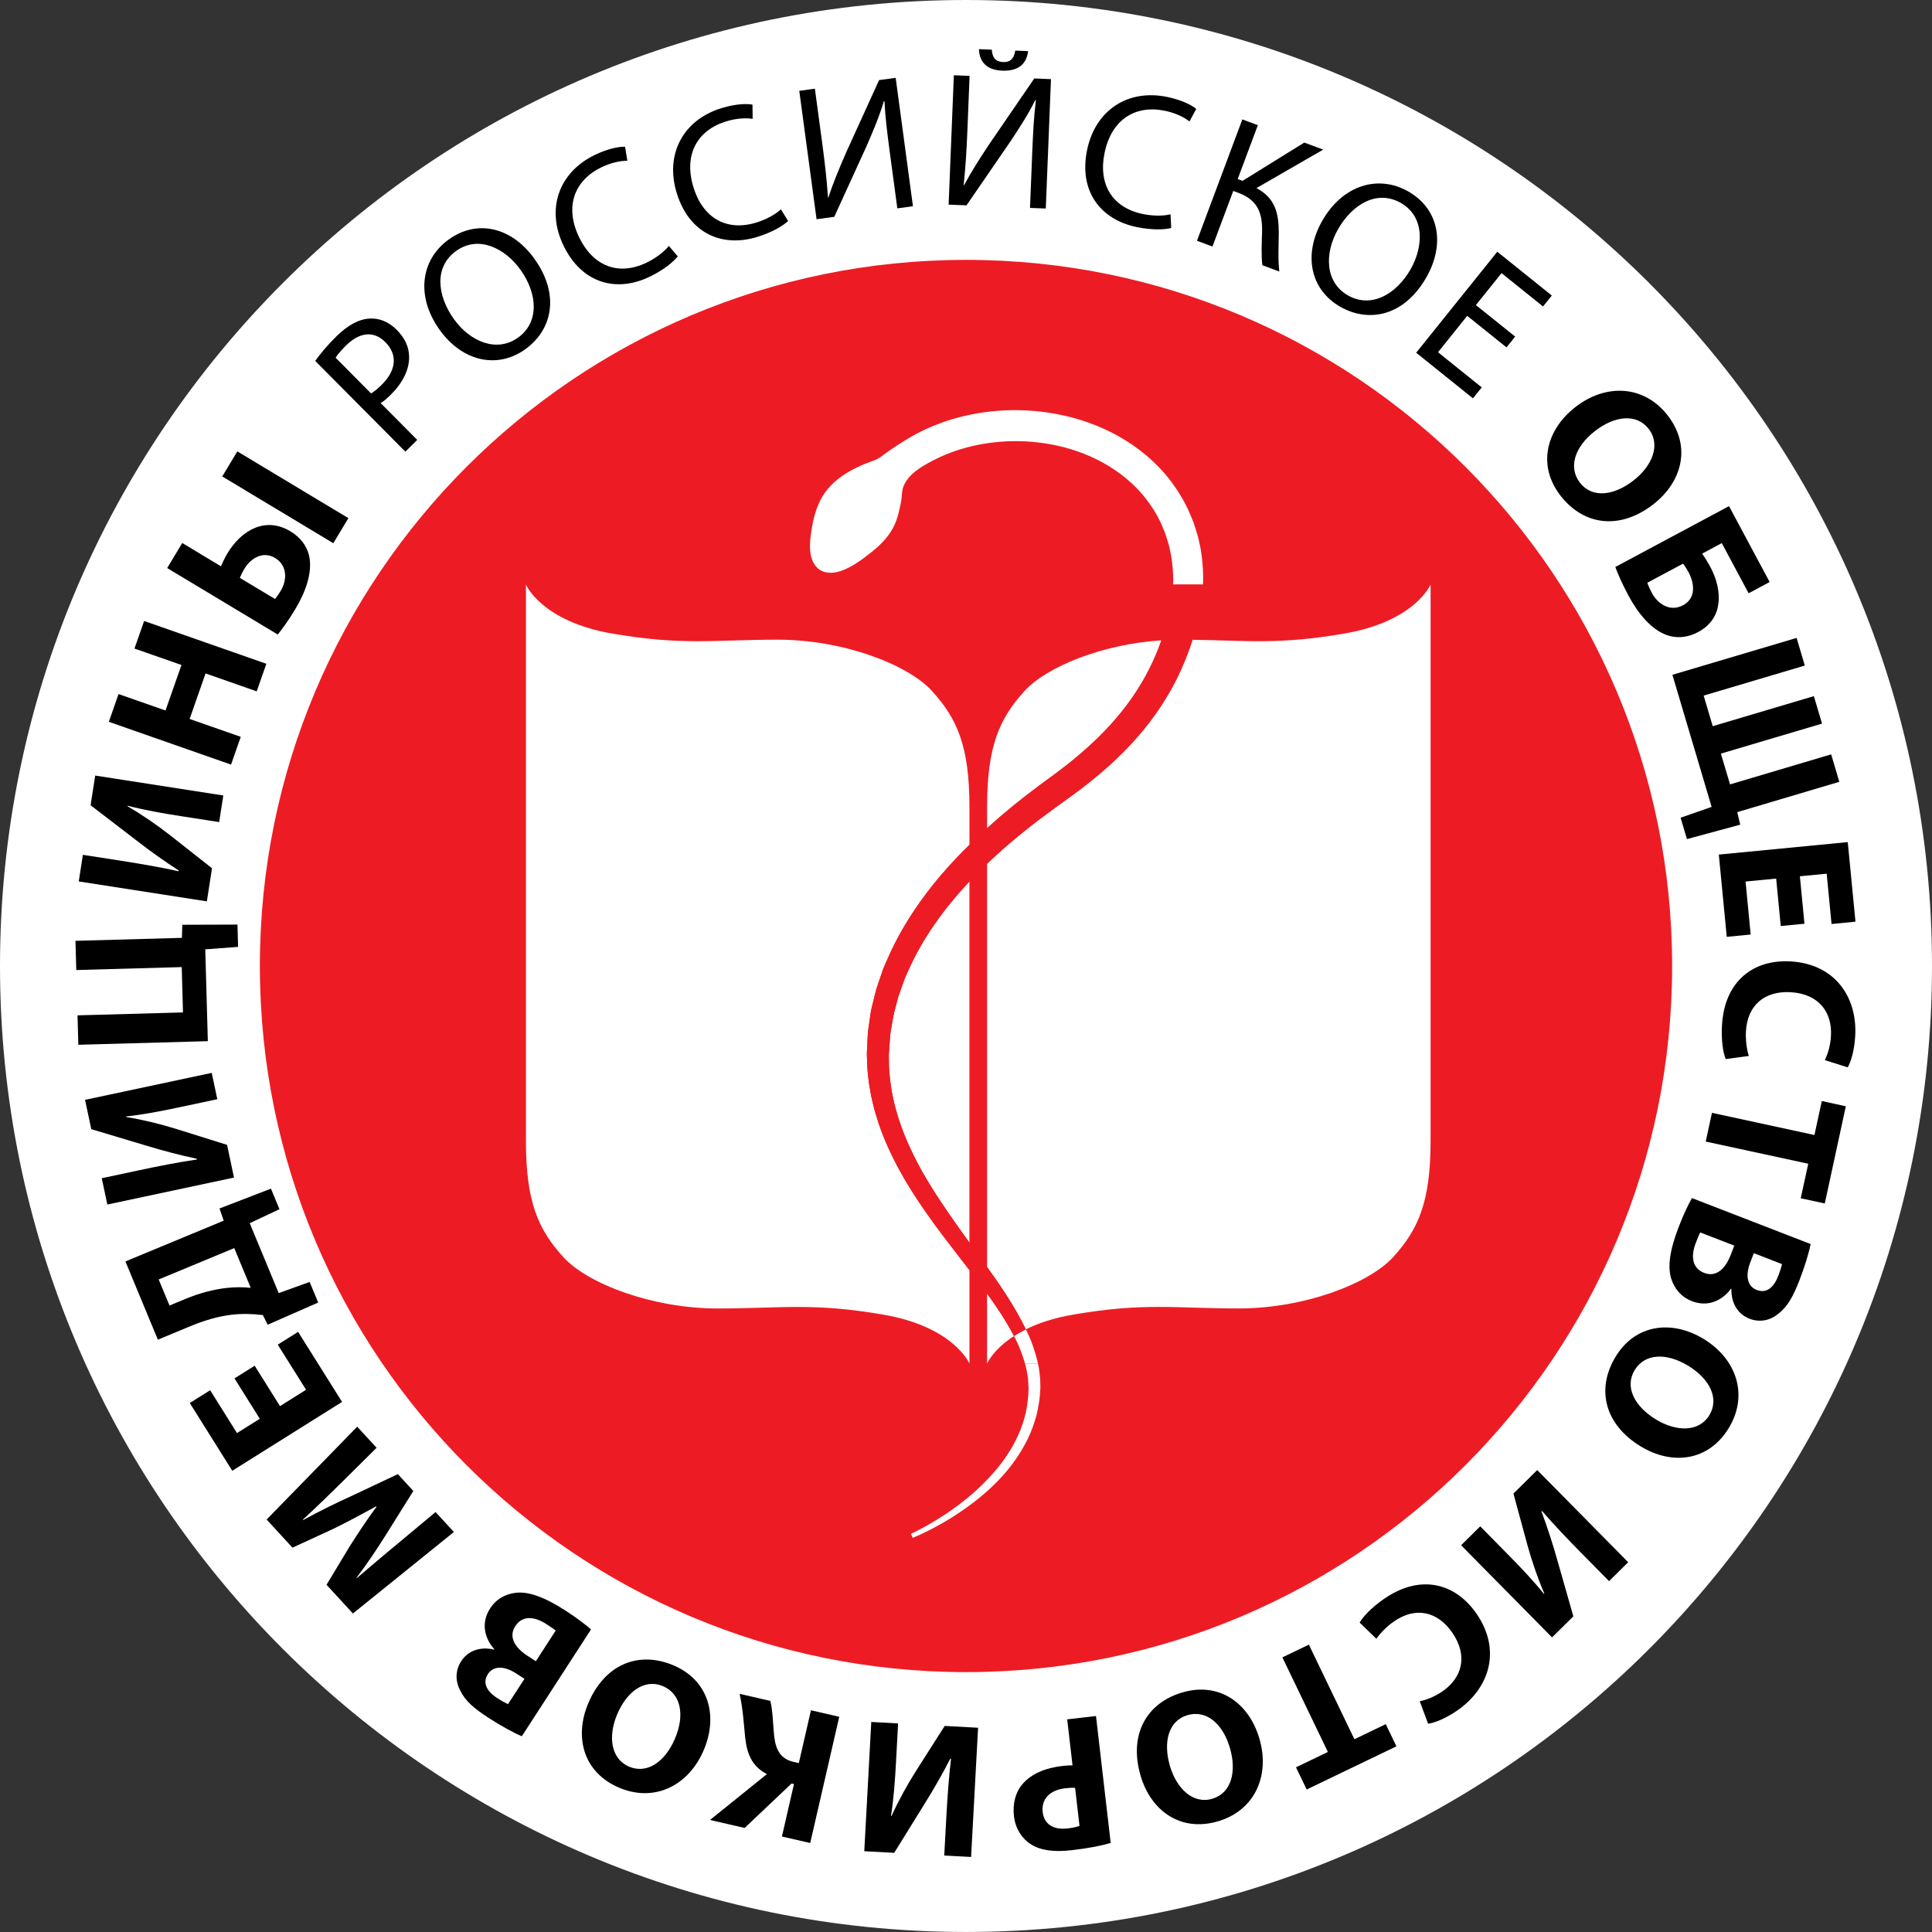 <?xml version="1.0" encoding="utf-8"?>
<!-- Generator: Adobe Illustrator 15.1.0, SVG Export Plug-In . SVG Version: 6.00 Build 0)  -->
<!DOCTYPE svg PUBLIC "-//W3C//DTD SVG 1.1//EN" "http://www.w3.org/Graphics/SVG/1.1/DTD/svg11.dtd">
<svg version="1.1" id="Layer_1" xmlns="http://www.w3.org/2000/svg" xmlns:xlink="http://www.w3.org/1999/xlink" x="0px" y="0px"
	 width="200px" height="199.998px" viewBox="0 0 200 199.998" enable-background="new 0 0 200 199.998" xml:space="preserve">
<rect x="0" y="0" width="200" height="199.998" fill="#333333" stroke="none"/>
<path fill="#FFFFFF" d="M0,99.999C0,44.771,44.77,0,99.999,0C155.228,0,200,44.771,200,99.999
	c0,55.229-44.772,99.999-100.001,99.999C44.77,199.998,0,155.229,0,99.999"/>
<path fill="#ED1C24" d="M26.902,99.999c0-40.371,32.726-73.097,73.097-73.097c40.371,0,73.099,32.727,73.099,73.097
	c0,40.372-32.728,73.098-73.099,73.098C59.628,173.097,26.902,140.371,26.902,99.999"/>
<path d="M32.632,37.361c0.494-0.69,1.186-1.544,2.175-2.523c1.215-1.205,2.383-1.806,3.452-1.859
	c0.972-0.066,1.967,0.319,2.809,1.163c0.852,0.862,1.271,1.791,1.283,2.762c0.038,1.335-0.671,2.737-1.871,3.928
	c-0.367,0.364-0.719,0.686-1.072,0.897l3.784,3.809l-1.23,1.218L32.632,37.361z M38.412,40.727c0.339-0.194,0.706-0.503,1.115-0.908
	c1.482-1.472,1.671-3.087,0.366-4.399c-1.247-1.256-2.736-0.982-4.091,0.362c-0.535,0.533-0.904,0.982-1.058,1.25L38.412,40.727z"/>
<path d="M55.323,26.793c2.687,3.756,1.826,7.379-0.959,9.37c-2.883,2.058-6.505,1.27-8.864-2.034
	c-2.476-3.465-1.943-7.272,0.973-9.353C49.451,22.648,53.01,23.555,55.323,26.793 M46.98,33.022
	c1.667,2.333,4.421,3.517,6.641,1.933c2.236-1.597,2.029-4.556,0.257-7.033c-1.548-2.17-4.3-3.629-6.65-1.95
	C44.897,27.638,45.27,30.626,46.98,33.022"/>
<path d="M70.16,26.54c-0.438,0.562-1.445,1.403-2.914,2.11c-3.402,1.644-7,0.729-8.913-3.23c-1.824-3.779-0.497-7.578,3.247-9.384
	c1.505-0.725,2.611-0.86,3.124-0.845l0.239,1.452c-0.731,0-1.677,0.19-2.679,0.675c-2.831,1.366-3.837,4.084-2.309,7.254
	c1.427,2.955,4.045,4.033,6.985,2.615c0.947-0.458,1.82-1.121,2.3-1.729L70.16,26.54z"/>
<path d="M81.587,22.876c-0.515,0.492-1.639,1.17-3.199,1.651c-3.616,1.112-7.038-0.332-8.331-4.535
	c-1.237-4.014,0.646-7.57,4.623-8.796c1.597-0.489,2.712-0.458,3.217-0.367l0.016,1.475c-0.722-0.11-1.685-0.063-2.751,0.264
	c-3.003,0.926-4.409,3.461-3.372,6.83c0.965,3.137,3.393,4.6,6.513,3.637c1.006-0.31,1.969-0.835,2.537-1.363L81.587,22.876z"/>
<path d="M84.356,9.182l0.756,5.602c0.283,2.11,0.478,3.85,0.599,5.64l0.04,0.017c0.488-1.471,1.122-3.023,1.875-4.731l3.379-7.42
	l1.716-0.232l1.787,13.292l-1.617,0.218l-0.76-5.661c-0.289-2.149-0.485-3.729-0.571-5.425l-0.061-0.012
	c-0.457,1.547-1.154,3.208-1.862,4.808l-3.273,7.167l-1.833,0.249l-1.79-13.292L84.356,9.182z"/>
<path d="M100.371,7.856l-0.226,5.643c-0.085,2.126-0.197,3.874-0.387,5.656l0.038,0.023c0.732-1.366,1.626-2.782,2.665-4.332
	l4.607-6.723l1.729,0.07l-0.538,13.393l-1.632-0.064l0.228-5.705c0.09-2.165,0.172-3.753,0.378-5.437l-0.057-0.024
	c-0.714,1.445-1.69,2.959-2.664,4.411l-4.46,6.49l-1.851-0.075L98.743,7.79L100.371,7.856z M102.668,5.141
	c0.056,0.618,0.229,1.242,1.166,1.28c0.91,0.039,1.154-0.53,1.261-1.182l1.331,0.052c-0.152,1.308-0.982,2.09-2.669,2.024
	c-1.629-0.065-2.372-0.912-2.418-2.227L102.668,5.141z"/>
<path d="M121.242,23.602c-0.689,0.183-1.999,0.232-3.599-0.102c-3.698-0.771-6-3.691-5.102-7.998
	c0.859-4.109,4.227-6.313,8.298-5.464c1.637,0.342,2.596,0.906,2.997,1.235l-0.699,1.297c-0.576-0.444-1.446-0.871-2.535-1.1
	c-3.081-0.642-5.535,0.901-6.255,4.349c-0.672,3.215,0.75,5.666,3.944,6.333c1.033,0.215,2.128,0.222,2.881,0.033L121.242,23.602z"
	/>
<path d="M130.211,12.96l-2.084,5.574l0.503,0.188l6.389-3.963l1.957,0.73l-6.907,3.982c1.967,1.055,2.293,2.621,2.31,4.562
	c-0.014,1.461-0.092,2.75,0.052,4.076l-1.753-0.656c-0.128-1.023-0.062-2.275-0.03-3.387c0.045-1.876-0.333-3.312-2.458-4.106
	l-0.521-0.197l-2.157,5.76l-1.602-0.6l4.697-12.562L130.211,12.96z"/>
<path d="M147.658,28.708c-2.289,4.011-5.938,4.745-8.913,3.049c-3.08-1.756-3.878-5.375-1.864-8.904
	c2.112-3.698,5.793-4.807,8.905-3.031C148.965,21.636,149.633,25.25,147.658,28.708 M138.509,23.737
	c-1.419,2.488-1.346,5.49,1.024,6.839c2.384,1.365,4.984-0.062,6.496-2.708c1.321-2.318,1.494-5.429-1.014-6.859
	C142.525,19.591,139.968,21.179,138.509,23.737"/>
<polygon points="155.951,35.959 151.886,32.696 148.862,36.464 153.391,40.103 152.479,41.235 146.602,36.515 154.998,26.059 
	160.644,30.596 159.734,31.726 155.439,28.275 152.783,31.581 156.85,34.844 "/>
<path d="M171.216,52.155c-3.455,2.725-7.2,2.286-9.629-0.791c-2.47-3.125-1.556-6.815,1.444-9.185
	c3.157-2.491,7.106-2.339,9.562,0.769C175.147,46.18,174.123,49.859,171.216,52.155 M165.065,44.658
	c-2.063,1.628-2.748,3.743-1.49,5.338c1.271,1.608,3.528,1.322,5.573-0.295c1.894-1.492,2.802-3.682,1.506-5.321
	C169.382,42.77,167.11,43.042,165.065,44.658"/>
<path d="M183.194,60.251l-2.176,1.165l-2.781-5.192l-2.034,1.088c0.269,0.377,0.604,0.919,0.858,1.392
	c0.64,1.193,1.007,2.598,0.817,3.848c-0.153,1.143-0.793,2.183-2.09,2.88c-1.158,0.618-2.288,0.658-3.267,0.303
	c-1.628-0.596-2.971-2.269-3.939-4.074c-0.702-1.316-1.133-2.326-1.362-2.969l11.766-6.297L183.194,60.251z M170.53,60.326
	c0.106,0.328,0.285,0.706,0.483,1.073c0.347,0.648,0.904,1.185,1.544,1.408c0.5,0.181,1.099,0.156,1.678-0.153
	c0.594-0.32,0.901-0.799,0.996-1.346c0.113-0.671-0.084-1.422-0.424-2.053c-0.159-0.297-0.346-0.604-0.575-0.908L170.53,60.326z"/>
<polygon points="186.832,68.898 176.362,72.008 177.3,75.174 187.771,72.063 188.616,74.907 178.146,78.015 179.093,81.2 
	189.562,78.092 190.406,80.933 179.842,84.071 180.146,85.37 174.631,86.863 173.975,84.651 177.188,83.529 173.126,69.855 
	185.984,66.037 "/>
<polygon points="184.342,95.861 183.868,90.949 180.7,91.257 181.229,96.742 178.754,96.982 177.931,88.466 191.279,87.175 
	192.078,95.412 189.602,95.653 189.096,90.444 186.323,90.711 186.797,95.625 "/>
<path d="M178.647,109.637c-0.247-0.568-0.477-1.84-0.389-3.468c0.254-4.629,3.267-6.854,7.083-6.646
	c4.57,0.25,6.934,3.649,6.711,7.702c-0.085,1.571-0.47,2.746-0.777,3.267l-2.37-0.747c0.293-0.604,0.576-1.445,0.636-2.517
	c0.135-2.405-1.215-4.353-4.196-4.516c-2.681-0.147-4.457,1.35-4.606,4.052c-0.049,0.914,0.092,1.938,0.301,2.548L178.647,109.637z"
	/>
<polygon points="187.832,117.497 188.591,113.979 191.078,114.521 188.902,124.583 186.411,124.045 187.19,120.47 176.577,118.175 
	177.221,115.201 "/>
<path d="M187.433,128.782c-0.141,0.803-0.61,2.349-1.158,3.759c-0.668,1.725-1.247,2.717-2.138,3.42
	c-0.801,0.691-1.896,0.99-3.031,0.553c-1.112-0.433-1.9-1.483-1.875-3.096l-0.036-0.015c-0.942,1.278-2.43,1.918-4.044,1.293
	c-1.131-0.438-1.819-1.305-2.147-2.328c-0.371-1.188-0.19-2.868,0.773-5.354c0.54-1.393,1.035-2.396,1.371-2.989L187.433,128.782z
	 M176.009,127.584c-0.146,0.26-0.271,0.595-0.459,1.077c-0.498,1.28-0.453,2.598,0.865,3.109c1.261,0.488,2.201-0.448,2.745-1.859
	l0.374-0.966L176.009,127.584z M181.559,129.729l-0.361,0.929c-0.574,1.483-0.271,2.519,0.658,2.878
	c0.944,0.369,1.727-0.161,2.221-1.441c0.237-0.613,0.34-0.98,0.396-1.234L181.559,129.729z"/>
<path d="M169.873,149.747c-3.762-2.272-4.662-5.933-2.636-9.286c2.06-3.405,5.836-3.843,9.103-1.865
	c3.438,2.079,4.682,5.829,2.632,9.217C176.843,151.335,173.039,151.664,169.873,149.747 M174.734,141.367
	c-2.247-1.358-4.469-1.263-5.519,0.475c-1.06,1.752,0,3.766,2.232,5.115c2.06,1.247,4.426,1.328,5.507-0.459
	C178.015,144.746,176.966,142.715,174.734,141.367"/>
<path d="M166.569,163.678l-2.793-2.831c-1.509-1.529-2.974-3.071-4.146-4.43l-0.058,0.056c0.608,1.607,1.216,3.495,1.653,5.073
	l1.649,5.777l-2.208,2.178l-9.413-9.538l1.981-1.957l2.776,2.819c1.456,1.471,2.712,2.801,3.815,4.17l0.042-0.04
	c-0.682-1.565-1.313-3.427-1.742-4.989l-1.455-5.354l2.463-2.43l9.418,9.539L166.569,163.678z"/>
<path d="M140.752,167.968c0.3-0.546,1.158-1.506,2.497-2.436c3.801-2.645,7.408-1.638,9.584,1.495
	c2.61,3.755,1.385,7.704-1.946,10.021c-1.29,0.894-2.448,1.314-3.049,1.393l-0.865-2.327c0.653-0.139,1.49-0.433,2.374-1.043
	c1.974-1.374,2.677-3.631,0.979-6.079c-1.533-2.204-3.802-2.685-6.022-1.142c-0.753,0.52-1.47,1.264-1.824,1.798L140.752,167.968z"
	/>
<polygon points="140.208,180.045 143.454,178.483 144.557,180.779 135.266,185.248 134.162,182.95 137.463,181.362 132.752,171.569 
	135.495,170.252 "/>
<path d="M118.078,183.835c-1.244-4.218,0.557-7.525,4.314-8.633c3.817-1.127,6.896,1.095,7.974,4.758
	c1.137,3.853-0.474,7.459-4.268,8.578C122.15,189.704,119.123,187.381,118.078,183.835 M127.314,180.925
	c-0.743-2.52-2.45-3.946-4.396-3.37c-1.963,0.579-2.535,2.779-1.801,5.277c0.682,2.31,2.376,3.967,4.377,3.376
	C127.459,185.63,128.051,183.422,127.314,180.925"/>
<path d="M114.979,190.783c-0.911,0.269-2.204,0.537-4.041,0.749c-1.858,0.216-3.223,0.015-4.196-0.598
	c-0.926-0.571-1.626-1.614-1.777-2.917c-0.15-1.303,0.155-2.462,0.861-3.303c0.913-1.088,2.387-1.699,4.165-1.904
	c0.396-0.046,0.753-0.067,1.037-0.06l-0.552-4.763l2.981-0.345L114.979,190.783z M111.295,185.082
	c-0.264-0.028-0.582-0.011-1.017,0.039c-1.6,0.184-2.494,1.108-2.338,2.473c0.141,1.226,1.075,1.857,2.577,1.686
	c0.616-0.071,1.021-0.18,1.233-0.264L111.295,185.082z"/>
<path d="M97.748,192.083l0.215-3.97c0.118-2.145,0.27-4.264,0.487-6.044l-0.08-0.004c-0.78,1.529-1.769,3.248-2.639,4.635
	l-3.161,5.103l-3.1-0.166l0.724-13.379l2.775,0.149l-0.211,3.951c-0.11,2.063-0.25,3.888-0.522,5.624l0.058,0.003
	c0.701-1.554,1.65-3.274,2.52-4.642l2.981-4.676l3.455,0.189l-0.723,13.376L97.748,192.083z"/>
<path d="M80.944,190.116l1.248-5.43l-0.251-0.057l-4.856,4.599l-3.587-0.826l5.894-4.748c-1.59-0.815-2.078-2.152-2.259-3.848
	c-0.145-1.503-0.246-3.017-0.568-4.458l3.181,0.731c0.241,0.993,0.259,2.061,0.347,3.101c0.107,1.578,0.449,2.841,2.038,3.206
	l0.562,0.131l1.257-5.468l2.929,0.672l-3.006,13.068L80.944,190.116z"/>
<path d="M60.885,176.351c1.703-4.056,5.196-5.481,8.813-3.964c3.667,1.544,4.651,5.218,3.171,8.74
	c-1.557,3.708-5.089,5.483-8.743,3.948C60.328,183.479,59.451,179.764,60.885,176.351 M69.89,179.94
	c1.018-2.422,0.599-4.607-1.273-5.394c-1.892-0.793-3.732,0.55-4.741,2.954c-0.933,2.221-0.669,4.575,1.258,5.388
	C67.023,183.682,68.88,182.344,69.89,179.94"/>
<path d="M54.021,179.734c-0.752-0.299-2.174-1.076-3.441-1.897c-1.555-1.007-2.41-1.773-2.913-2.788
	c-0.514-0.928-0.584-2.062,0.076-3.083c0.649-1.001,1.837-1.558,3.413-1.203l0.019-0.033c-1.059-1.184-1.383-2.769-0.441-4.221
	c0.66-1.021,1.646-1.518,2.716-1.632c1.241-0.12,2.846,0.399,5.087,1.849c1.252,0.811,2.133,1.5,2.645,1.952L54.021,179.734z
	 M54.292,173.793l-0.835-0.543c-1.336-0.867-2.413-0.778-2.953,0.056c-0.552,0.851-0.192,1.723,0.958,2.472
	c0.552,0.356,0.893,0.528,1.129,0.636L54.292,173.793z M57.526,168.797c-0.228-0.193-0.529-0.39-0.963-0.67
	c-1.151-0.75-2.454-0.976-3.221,0.212c-0.736,1.136-0.008,2.246,1.261,3.069l0.868,0.562L57.526,168.797z"/>
<path d="M35.336,153.492c-1.147,1.134-2.541,2.497-3.979,3.813l0.042,0.044c1.543-0.848,3.324-1.73,4.833-2.411l4.955-2.337
	l1.601,1.745l-2.853,4.563c-0.863,1.385-1.96,3.014-3.036,4.434l0.029,0.028c1.385-1.166,2.952-2.521,4.249-3.579l3.914-3.267
	l1.896,2.066l-10.454,8.438l-2.731-2.975l2.41-3.993c0.858-1.357,1.809-2.794,2.765-4.079l-0.042-0.042
	c-1.398,0.769-3.012,1.63-4.405,2.315l-4.253,1.959l-2.676-2.915l9.378-9.609l2.006,2.183L35.336,153.492z"/>
<polygon points="26.363,141.379 28.985,145.561 31.685,143.867 28.752,139.198 30.861,137.877 35.41,145.125 24.045,152.254 
	19.646,145.239 21.755,143.918 24.534,148.351 26.895,146.872 24.273,142.689 "/>
<path d="M12.984,130.583l10.174-4.22l-0.436-1.261l5.325-2.054l0.882,2.128l-3.077,1.448l3,7.238l3.201-1.156l0.886,2.131
	l-5.229,2.297l-0.499-0.998c-1.087-0.133-2.156-0.16-3.241-0.034c-1.396,0.168-2.798,0.577-4.321,1.208l-3.306,1.375L12.984,130.583
	z M19.2,134.463c1.432-0.594,2.905-0.989,4.304-1.14c0.849-0.091,1.728-0.091,2.452-0.005l-1.705-4.115l-7.824,3.246l1.12,2.699
	L19.2,134.463z"/>
<path d="M10.533,121.969l3.889-0.829c2.103-0.449,4.194-0.853,5.968-1.109l-0.017-0.077c-1.682-0.355-3.599-0.86-5.167-1.339
	l-5.757-1.725l-0.646-3.035l13.114-2.792l0.579,2.726l-3.87,0.823c-2.026,0.43-3.824,0.773-5.57,0.962l0.01,0.059
	c1.685,0.272,3.596,0.739,5.143,1.224l5.295,1.658l0.719,3.386l-13.112,2.792L10.533,121.969z"/>
<polygon points="8.025,105.108 18.943,104.807 18.812,100.113 7.896,100.417 7.813,97.394 18.832,97.087 18.873,95.732 
	24.582,95.713 24.647,98.021 21.249,98.274 21.515,107.781 8.11,108.154 "/>
<path d="M8.58,88.492l3.936,0.611c2.125,0.332,4.225,0.699,5.975,1.089l0.011-0.078c-1.446-0.93-3.059-2.086-4.354-3.094
	l-4.77-3.662l0.478-3.072l13.26,2.062l-0.427,2.753l-3.916-0.606c-2.047-0.319-3.85-0.64-5.555-1.086L13.21,83.47
	c1.477,0.853,3.098,1.971,4.375,2.975l4.363,3.438l-0.534,3.425L8.153,91.247L8.58,88.492z"/>
<polygon points="12.271,71.85 17.134,73.551 18.785,68.839 13.92,67.138 14.92,64.284 27.573,68.715 26.573,71.568 21.279,69.713 
	19.632,74.426 24.924,76.279 23.918,79.151 11.267,74.721 "/>
<path d="M18.866,56.212l4.009,2.411c0.145-0.354,0.413-0.916,0.667-1.339c1.423-2.373,3.914-3.85,6.507-2.29
	c1.075,0.646,1.66,1.487,1.919,2.409c0.46,1.784-0.358,3.917-1.37,5.606c-0.75,1.245-1.41,2.149-1.845,2.677l-11.445-6.88
	L18.866,56.212z M24.568,46.728l11.497,6.911l-1.558,2.594l-11.499-6.911L24.568,46.728z M28.46,62.003
	c0.184-0.19,0.384-0.489,0.602-0.846c0.687-1.145,0.678-2.635-0.584-3.393c-1.315-0.789-2.57,0.102-3.165,1.094
	c-0.214,0.356-0.365,0.685-0.487,0.96L28.46,62.003z"/>
<polygon points="148.093,60.514 148.093,60.514 148.093,118.151 148.093,118.135 "/>
<path fill="#ED1C24" d="M124.444,61.888c-0.049,0.342-0.101,0.689-0.149,1.035c-0.042,0.366-0.125,0.636-0.19,0.948l-0.101,0.456
	l-0.05,0.227l-0.012,0.055c-0.033,0.137-0.02,0.072-0.031,0.117l-0.035,0.121c-0.13,0.463-0.271,0.923-0.42,1.383
	c5.707,0.075,8.882,0.525,15.683-0.638c7.344-1.257,8.949-5.066,8.955-5.077h-23.559c-0.006,0.122-0.004,0.242-0.013,0.363
	C124.494,61.213,124.498,61.539,124.444,61.888"/>
<path fill="#ED1C24" d="M100.353,131.477v9.681h1.83v-7.247C101.598,133.104,100.985,132.296,100.353,131.477"/>
<path fill="#ED1C24" d="M91.399,136.08c-7.355-1.259-10.463-0.63-17.129-0.63c-6.665,0-13.431-2.519-15.989-5.353
	c-2.56-2.832-3.838-5.665-3.838-11.963v23.022h45.911C100.354,141.157,98.754,137.341,91.399,136.08"/>
<path fill="#ED1C24" d="M63.398,65.59c7.355,1.26,10.463,0.63,17.127,0.63c6.666,0,13.433,2.518,15.991,5.354
	c2.558,2.833,3.837,5.666,3.837,11.963v3.919c0.34-0.337,0.68-0.67,1.027-0.998c0.264-0.247,0.533-0.485,0.801-0.727v-2.194
	c0-6.297,1.28-9.13,3.838-11.963c2.331-2.582,8.154-4.895,14.209-5.29c0.26-0.735,0.492-1.481,0.695-2.229l0.029-0.107
	c0,0.005,0.004-0.012,0.008-0.024l0.007-0.028l0.046-0.225l0.1-0.456c0.058-0.298,0.147-0.626,0.162-0.877l0.106-0.793
	c0.042-0.263,0.033-0.552,0.052-0.826c0.004-0.069,0.002-0.138,0.005-0.205H54.443C54.443,60.513,56.042,64.332,63.398,65.59"/>
<path fill="#ED1C24" d="M128.265,135.45c-6.666,0-9.773-0.629-17.129,0.631c-2.075,0.354-3.691,0.912-4.943,1.532
	c0.059,0.12,0.123,0.238,0.179,0.359c0.438,0.932,0.765,1.907,1.013,2.878c0.02,0.103,0.042,0.203,0.063,0.307h40.645v-23.005
	c-0.004,6.284-1.283,9.114-3.838,11.945C141.695,132.932,134.931,135.45,128.265,135.45"/>
<path fill="#ED1C24" d="M104.966,138.308c-2.178,1.406-2.785,2.85-2.785,2.85h3.93c-0.249-0.864-0.569-1.735-1.003-2.588
	C105.062,138.481,105.011,138.396,104.966,138.308"/>
<path fill="#ED1C24" d="M100.353,91.251v37.381c0.615,0.848,1.232,1.687,1.83,2.521V89.412
	C101.557,90.009,100.945,90.622,100.353,91.251"/>
<path fill="#FFFFFF" d="M93.62,101.405l-0.313,0.876l-0.311,0.875l-0.233,0.894l-0.235,0.892c-0.072,0.298-0.103,0.588-0.159,0.882
	c-0.091,0.593-0.231,1.144-0.25,1.809l-0.069,0.957l-0.032,0.481l-0.007,0.089v0.03l0.001,0.057l0.004,0.226l0.011,0.901
	c0.013,0.298,0.045,0.597,0.066,0.896c0.019,0.298,0.049,0.595,0.098,0.892l0.135,0.883c0.127,0.583,0.227,1.17,0.398,1.742
	c0.608,2.3,1.612,4.465,2.747,6.51c1.159,2.039,2.463,3.949,3.78,5.801c0.366,0.515,0.735,1.027,1.103,1.536V91.252
	c-2.626,2.792-4.87,5.896-6.361,9.294C93.87,100.835,93.72,101.111,93.62,101.405"/>
<path fill="#FFFFFF" d="M97.8,128.163c-1.396-1.827-2.771-3.776-4.035-5.88c-1.24-2.117-2.373-4.409-3.098-6.919
	c-0.201-0.617-0.329-1.264-0.482-1.903l-0.171-0.979c-0.062-0.327-0.104-0.657-0.133-0.989c-0.031-0.332-0.074-0.664-0.097-0.999
	l-0.036-1.007l-0.009-0.25l-0.001-0.063c0-0.046-0.003,0.014,0-0.118l0.007-0.121l0.024-0.478l0.045-0.958
	c0-0.622,0.136-1.336,0.228-2.017c0.055-0.343,0.089-0.696,0.166-1.028l0.241-0.993l0.245-0.992l0.325-0.971l0.332-0.97
	c0.105-0.327,0.262-0.631,0.39-0.949c1.061-2.523,2.488-4.888,4.137-7.071c1.354-1.809,2.875-3.477,4.479-5.051v-3.919
	c0-6.296-1.279-9.131-3.838-11.964c-2.559-2.834-9.326-5.354-15.989-5.354c-6.665,0-9.774,0.632-17.128-0.629
	c-7.355-1.258-8.956-5.074-8.956-5.074v57.62c0,6.296,1.278,9.131,3.837,11.963c2.56,2.834,9.325,5.353,15.991,5.353
	c6.665,0,9.772-0.628,17.128,0.631c7.355,1.26,8.955,5.076,8.955,5.076v-9.681C99.52,130.395,98.661,129.297,97.8,128.163"/>
<path fill="#FFFFFF" d="M109.231,80.101c0.545-0.393,1.016-0.782,1.524-1.169c0.988-0.808,1.954-1.63,2.85-2.51
	c1.795-1.753,3.371-3.669,4.589-5.76c0.839-1.395,1.503-2.869,2.036-4.378c-6.059,0.394-11.88,2.707-14.209,5.289
	c-2.559,2.836-3.837,5.667-3.837,11.962v2.194c1.747-1.581,3.57-3.067,5.449-4.452L109.231,80.101z"/>
<path fill="#FFFFFF" d="M139.138,65.59c-6.801,1.165-9.977,0.714-15.684,0.64c-0.666,2.05-1.539,4.073-2.7,5.961
	c-1.391,2.328-3.167,4.44-5.131,6.322c-0.982,0.946-2.026,1.816-3.086,2.665c-0.542,0.411-1.097,0.851-1.626,1.224l-1.61,1.161
	c-2.109,1.525-4.16,3.138-6.083,4.886c-0.35,0.314-0.695,0.638-1.036,0.962v41.742c1.526,2.127,2.938,4.237,4.012,6.459
	c1.253-0.62,2.868-1.178,4.944-1.532c7.354-1.259,10.462-0.631,17.126-0.631c6.667,0,13.432-2.519,15.991-5.353
	c2.556-2.828,3.834-5.662,3.838-11.945v-57.64C148.087,60.524,146.481,64.333,139.138,65.59"/>
<path fill="#FFFFFF" d="M104.966,138.308c-0.763-1.48-1.722-2.932-2.785-4.397v7.247
	C102.181,141.157,102.788,139.714,104.966,138.308"/>
<path fill="#FFFFFF" d="M106.115,141.173c0.053,0.219,0.106,0.435,0.158,0.651c0.051,0.216,0.067,0.422,0.105,0.631l0.047,0.314
	l0.02,0.344l0.016,0.345l0.009,0.17l0.003,0.07c0,0.005,0,0.024-0.001,0.024l-0.001,0.041c-0.007,0.863-0.118,1.701-0.285,2.505
	c-0.197,0.796-0.448,1.559-0.768,2.269c-0.645,1.419-1.478,2.651-2.367,3.688c-0.89,1.042-1.801,1.925-2.681,2.659
	c-1.761,1.473-3.319,2.421-4.39,3.027c-1.078,0.604-1.678,0.866-1.678,0.866l0.177,0.422c0,0,0.636-0.244,1.757-0.811
	c1.115-0.576,2.74-1.472,4.614-2.909c1.847-1.44,4.024-3.461,5.528-6.494c0.368-0.758,0.67-1.579,0.911-2.446
	c0.216-0.874,0.366-1.794,0.404-2.75l0.001-0.044c0.001-0.03,0.003,0.002,0.003-0.076l-0.001-0.085l-0.003-0.17l-0.007-0.346
	l-0.008-0.346l-0.043-0.379c-0.031-0.25-0.051-0.513-0.097-0.758c-0.031-0.142-0.062-0.287-0.091-0.43h-1.334
	C106.112,141.162,106.114,141.165,106.115,141.173"/>
<path fill="#FFFFFF" d="M124.306,56.902c-0.143-0.644-0.248-1.299-0.467-1.919c-0.099-0.311-0.189-0.626-0.3-0.934
	c-0.127-0.3-0.252-0.6-0.376-0.899l-0.189-0.447l-0.225-0.438c-0.138-0.261-0.253-0.505-0.442-0.804
	c-0.342-0.594-0.703-1.109-1.076-1.617c-1.527-2.022-3.473-3.587-5.512-4.727c-2.049-1.135-4.204-1.851-6.308-2.252
	c-4.224-0.799-8.237-0.355-11.558,0.756c-0.827,0.294-1.622,0.603-2.36,0.973c-0.734,0.35-1.461,0.78-2.045,1.141
	c-0.501,0.309-0.982,0.649-1.473,0.974c-0.519,0.346-0.883,0.738-1.488,0.952c-2.349,0.826-4.708,2.083-5.739,4.489
	c-0.313,0.729-0.548,1.546-0.675,2.328c-0.16,0.992-0.361,2.2-0.093,3.194c0.17,0.634,0.539,1.094,0.902,1.326
	c0.361,0.231,0.934,0.369,1.583,0.256c1.356-0.239,2.734-1.29,3.78-2.121c0.776-0.616,1.494-1.325,2.022-2.17
	c0.588-0.944,0.801-1.968,1.014-3.043c0.106-0.545,0.042-1.103,0.268-1.627c0.585-1.371,2.108-2.146,3.363-2.788
	c0.613-0.314,1.284-0.573,1.98-0.824c2.806-0.954,6.291-1.354,9.926-0.676c1.811,0.334,3.646,0.945,5.363,1.89
	c1.71,0.949,3.304,2.229,4.542,3.855c0.304,0.413,0.602,0.839,0.84,1.248c0.126,0.185,0.264,0.468,0.398,0.72l0.177,0.34
	l0.151,0.362l0.307,0.723c0.091,0.249,0.162,0.506,0.244,0.755c0.185,0.499,0.262,1.033,0.385,1.555
	c0.166,0.996,0.262,2.022,0.213,3.062h3.095C124.59,59.301,124.495,58.087,124.306,56.902"/>
<path fill="#FFFFFF" d="M106.371,137.972c-0.056-0.12-0.12-0.238-0.179-0.357c-0.455,0.226-0.863,0.46-1.226,0.693
	c0.045,0.088,0.096,0.174,0.141,0.262c0.435,0.853,0.754,1.724,1.004,2.588h1.336c-0.021-0.103-0.042-0.204-0.062-0.306
	C107.138,139.88,106.811,138.905,106.371,137.972"/>
<path fill="#ED1C24" d="M121.38,61.542l-0.103,0.793c-0.016,0.252-0.107,0.582-0.165,0.877l-0.098,0.457l-0.048,0.228l-0.005,0.024
	c-0.004,0.013-0.009,0.029-0.007,0.026l-0.031,0.109c-0.202,0.748-0.434,1.491-0.692,2.228c0.589-0.037,1.186-0.066,1.779-0.066
	c0.501,0,0.979,0.005,1.443,0.01c0.15-0.46,0.292-0.921,0.421-1.385l0.034-0.117c0.014-0.048-0.001,0.018,0.033-0.12l0.01-0.055
	l0.054-0.227l0.1-0.456c0.066-0.311,0.146-0.579,0.191-0.945c0.049-0.348,0.1-0.693,0.147-1.037c0.055-0.349,0.052-0.676,0.078-1.01
	c0.009-0.124,0.008-0.244,0.013-0.363h-3.096c-0.001,0.067,0,0.133-0.006,0.202C121.413,60.99,121.422,61.279,121.38,61.542"/>
<path fill="#ED1C24" d="M101.38,86.458c-0.348,0.328-0.688,0.662-1.027,0.998v3.794c0.591-0.627,1.203-1.241,1.828-1.838v-3.681
	C101.914,85.971,101.644,86.21,101.38,86.458"/>
<path fill="#ED1C24" d="M100.353,131.477c0.633,0.819,1.245,1.628,1.83,2.434v-2.755c-0.598-0.836-1.215-1.677-1.83-2.523V131.477z"
	/>
<path fill="#ED1C24" d="M99.251,127.097c-1.316-1.852-2.623-3.763-3.778-5.801c-1.135-2.045-2.14-4.21-2.747-6.51
	c-0.174-0.572-0.273-1.159-0.402-1.742l-0.131-0.883c-0.052-0.297-0.083-0.594-0.1-0.892c-0.022-0.298-0.054-0.597-0.067-0.896
	l-0.011-0.901l-0.003-0.226v-0.056v-0.03l0.006-0.09l0.034-0.481l0.067-0.957c0.017-0.665,0.159-1.215,0.249-1.809
	c0.057-0.293,0.088-0.583,0.16-0.882l0.235-0.892l0.234-0.894l0.31-0.876l0.312-0.875c0.101-0.294,0.25-0.572,0.374-0.859
	c1.493-3.4,3.736-6.501,6.361-9.294v-3.796c-1.6,1.575-3.124,3.243-4.479,5.051c-1.645,2.183-3.075,4.549-4.136,7.072
	c-0.128,0.318-0.286,0.622-0.391,0.949l-0.332,0.969l-0.323,0.971l-0.246,0.992l-0.241,0.993c-0.076,0.332-0.11,0.685-0.166,1.027
	c-0.092,0.682-0.226,1.396-0.229,2.018l-0.045,0.958l-0.023,0.478l-0.005,0.121c-0.006,0.132,0,0.072,0,0.118l0.001,0.064
	l0.01,0.251l0.034,1.006c0.021,0.336,0.065,0.668,0.096,1c0.028,0.333,0.07,0.663,0.133,0.989l0.17,0.978
	c0.153,0.64,0.282,1.286,0.482,1.904c0.725,2.51,1.858,4.802,3.098,6.919c1.267,2.104,2.639,4.053,4.035,5.879
	c0.861,1.135,1.72,2.232,2.554,3.314v-2.844C99.986,128.124,99.617,127.611,99.251,127.097"/>
<path fill="#ED1C24" d="M120.229,66.284c-0.533,1.51-1.198,2.982-2.035,4.379c-1.221,2.088-2.794,4.005-4.59,5.758
	c-0.894,0.88-1.863,1.704-2.849,2.511c-0.508,0.389-0.979,0.777-1.526,1.17l-1.597,1.175c-1.88,1.386-3.703,2.872-5.451,4.453v3.682
	c0.342-0.326,0.686-0.65,1.036-0.964c1.921-1.747,3.975-3.36,6.083-4.885l1.608-1.161c0.53-0.373,1.086-0.814,1.627-1.225
	c1.062-0.846,2.105-1.718,3.086-2.664c1.966-1.88,3.742-3.993,5.132-6.321c1.16-1.888,2.035-3.913,2.7-5.963
	c-0.466-0.005-0.941-0.011-1.445-0.011C121.416,66.219,120.823,66.246,120.229,66.284"/>
<path fill="#ED1C24" d="M104.966,138.308c0.365-0.233,0.772-0.468,1.227-0.693c-1.073-2.223-2.485-4.333-4.012-6.46v2.756
	C103.244,135.376,104.203,136.827,104.966,138.308"/>
</svg>
